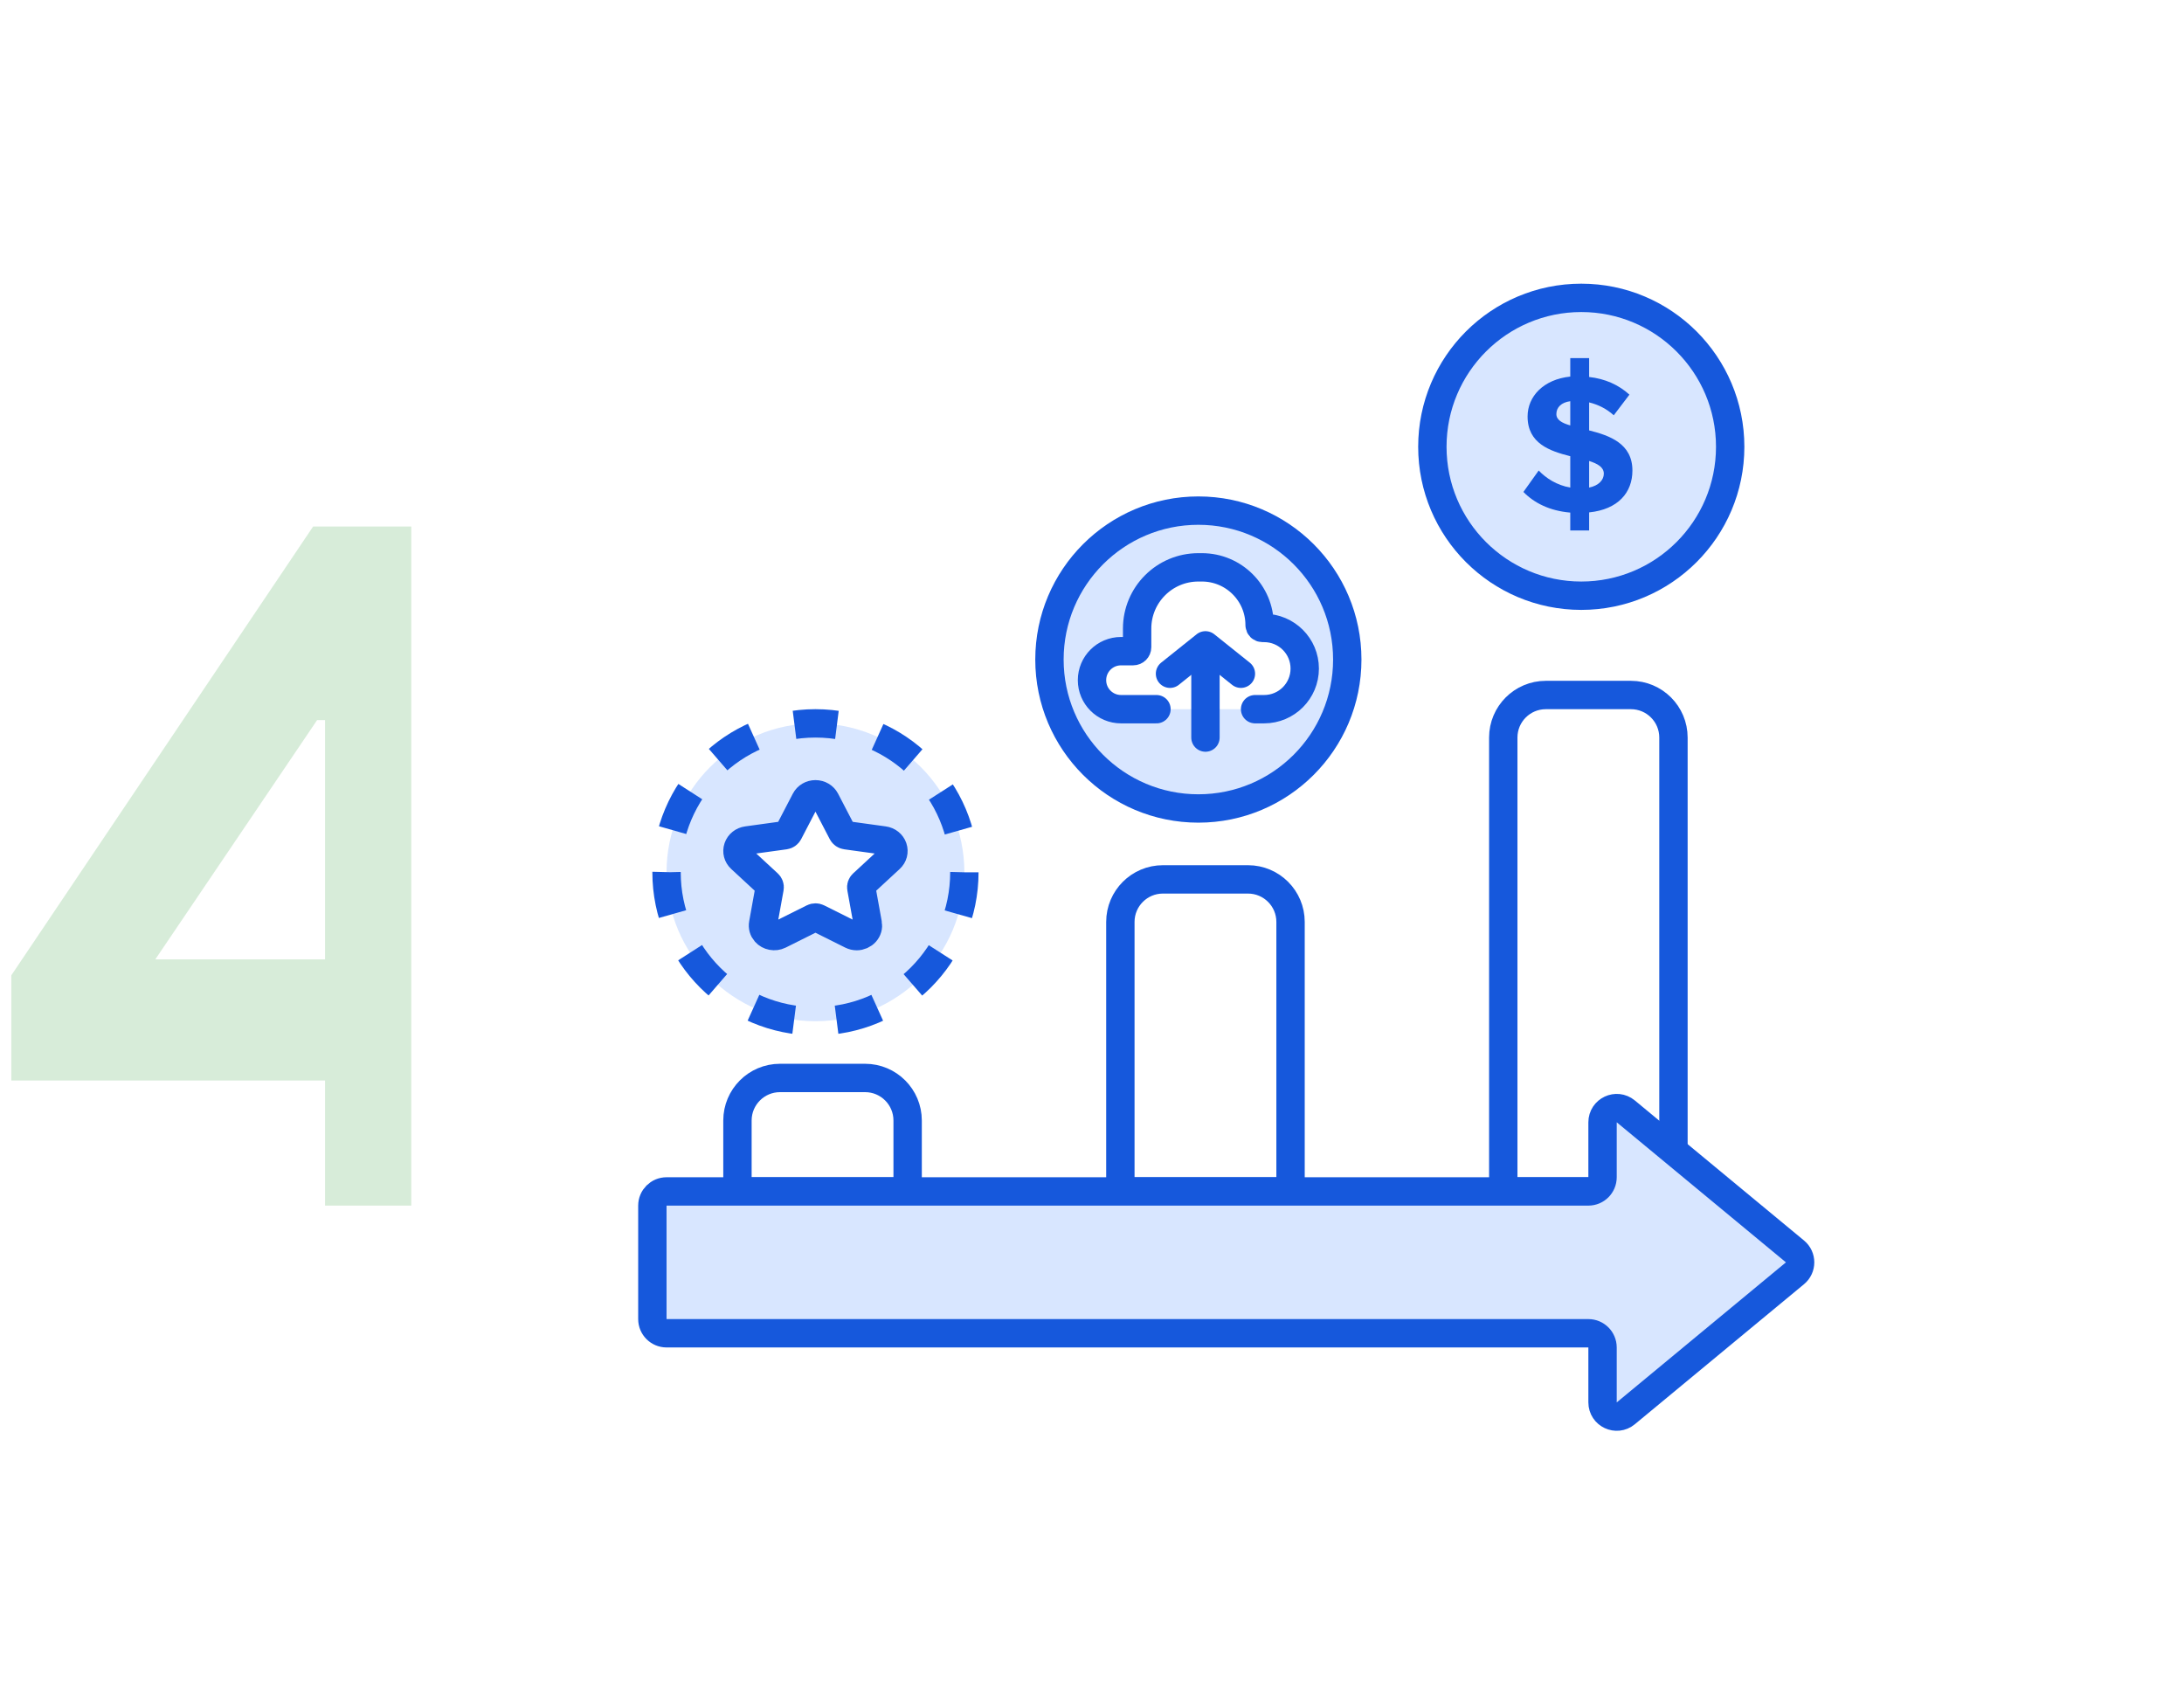 <svg width="154" height="120" viewBox="0 0 154 120" fill="none" xmlns="http://www.w3.org/2000/svg">
<path opacity="0.2" d="M22.92 85V76.18H0.8V68.76L22.08 37.12H32.02V67.64H38.04V76.18H32.02V85H22.92ZM22.92 50.77H22.36L10.95 67.64H22.92V50.77Z" fill="#3BA341"/>
<g filter="url(#filter0_d_61_297)">
<rect x="29" y="10" width="115" height="100" rx="7" fill="white"/>
</g>
<path d="M52 79C52 77.343 53.343 76 55 76H61C62.657 76 64 77.343 64 79V84H52V79Z" fill="white" stroke="#1658DC" stroke-width="2"/>
<path d="M79 65C79 63.343 80.343 62 82 62H88C89.657 62 91 63.343 91 65V84H79V65Z" fill="white" stroke="#1658DC" stroke-width="2"/>
<path d="M106 52C106 50.343 107.343 49 109 49H115C116.657 49 118 50.343 118 52V83C118 83.552 117.552 84 117 84H107C106.448 84 106 83.552 106 83V52Z" fill="white" stroke="#1658DC" stroke-width="2"/>
<path d="M113 79.126V83C113 83.552 112.552 84 112 84H47C46.448 84 46 84.448 46 85V93C46 93.552 46.448 94 47 94H112C112.552 94 113 94.448 113 95V98.874C113 99.721 113.986 100.184 114.638 99.645L126.569 89.77C127.052 89.371 127.052 88.629 126.569 88.23L114.638 78.355C113.986 77.816 113 78.279 113 79.126Z" fill="#D8E6FF" stroke="#1658DC" stroke-width="2" stroke-linecap="round" stroke-linejoin="round"/>
<circle cx="111.5" cy="31.5" r="10.5" fill="#D8E6FF" stroke="#1658DC" stroke-width="2"/>
<circle cx="84.5" cy="46.5" r="10.5" fill="#D8E6FF" stroke="#1658DC" stroke-width="2"/>
<circle cx="57.5" cy="61.5" r="10.5" fill="#D8E6FF" stroke="#1658DC" stroke-width="2" stroke-dasharray="3 3"/>
<path d="M110.724 37.4V36.14C109.254 36.014 108.176 35.454 107.42 34.684L108.498 33.172C109.016 33.718 109.772 34.208 110.724 34.376V32.164C109.282 31.8 107.714 31.268 107.714 29.364C107.714 27.95 108.834 26.746 110.724 26.55V25.248H112.054V26.578C113.188 26.704 114.14 27.138 114.896 27.824L113.79 29.28C113.286 28.818 112.684 28.524 112.054 28.37V30.344C113.496 30.708 115.106 31.268 115.106 33.172C115.106 34.726 114.098 35.916 112.054 36.126V37.4H110.724ZM113.09 33.396C113.09 32.934 112.656 32.696 112.054 32.5V34.376C112.74 34.236 113.09 33.83 113.09 33.396ZM109.744 29.196C109.744 29.602 110.136 29.826 110.724 29.994V28.286C110.094 28.37 109.744 28.72 109.744 29.196Z" fill="#1658DC"/>
<path d="M62.761 60.532C62.978 60.332 63.054 60.038 62.961 59.765C62.867 59.491 62.623 59.296 62.324 59.255L59.66 58.888C59.547 58.872 59.449 58.805 59.398 58.707L58.208 56.417C58.074 56.16 57.803 56 57.5 56C57.198 56 56.926 56.16 56.793 56.417L55.602 58.707C55.551 58.805 55.453 58.872 55.34 58.888L52.676 59.255C52.377 59.296 52.133 59.492 52.039 59.765C51.946 60.038 52.022 60.332 52.239 60.532L54.166 62.314C54.248 62.391 54.286 62.5 54.266 62.607L53.812 65.124C53.771 65.345 53.833 65.561 53.984 65.731C54.218 65.996 54.628 66.076 54.956 65.913L57.338 64.724C57.438 64.675 57.563 64.675 57.662 64.724L60.044 65.913C60.16 65.971 60.284 66 60.411 66C60.644 66 60.865 65.902 61.017 65.731C61.168 65.561 61.229 65.345 61.189 65.124L60.734 62.607C60.714 62.5 60.752 62.391 60.834 62.314L62.761 60.532Z" fill="white" stroke="#1759DC" stroke-width="2"/>
<path d="M79.046 50H88.5H89.136C90.718 50 92 48.718 92 47.136C92 45.555 90.718 44.273 89.136 44.273H89.022C88.909 44.273 88.818 44.182 88.818 44.069C88.818 41.822 86.996 40 84.749 40H84.5C82.115 40 80.182 41.933 80.182 44.318V45.628C80.182 45.783 80.056 45.909 79.9 45.909H79.046C77.916 45.909 77 46.825 77 47.955C77 49.084 77.916 50 79.046 50Z" fill="white"/>
<path d="M81.546 50H79.046C77.916 50 77 49.084 77 47.955V47.955C77 46.825 77.916 45.909 79.046 45.909H79.9C80.056 45.909 80.182 45.783 80.182 45.628V44.318C80.182 41.933 82.115 40 84.5 40H84.749C86.996 40 88.818 41.822 88.818 44.069V44.069C88.818 44.182 88.909 44.273 89.022 44.273H89.136C90.718 44.273 92 45.555 92 47.136V47.136C92 48.718 90.718 50 89.136 50H88.5" stroke="#1658DC" stroke-width="2" stroke-linecap="round"/>
<path d="M85 47V52" stroke="#1658DC" stroke-width="2" stroke-linecap="round" stroke-linejoin="round"/>
<path d="M82.5 47.5L85 45.5L87.5 47.5" stroke="#1658DC" stroke-width="2" stroke-linecap="round" stroke-linejoin="round"/>
<defs>
<filter id="filter0_d_61_297" x="19" y="0" width="135" height="120" filterUnits="userSpaceOnUse" color-interpolation-filters="sRGB">
<feFlood flood-opacity="0" result="BackgroundImageFix"/>
<feColorMatrix in="SourceAlpha" type="matrix" values="0 0 0 0 0 0 0 0 0 0 0 0 0 0 0 0 0 0 127 0" result="hardAlpha"/>
<feOffset/>
<feGaussianBlur stdDeviation="5"/>
<feComposite in2="hardAlpha" operator="out"/>
<feColorMatrix type="matrix" values="0 0 0 0 0.516 0 0 0 0 0.537 0 0 0 0 0.568 0 0 0 0.25 0"/>
<feBlend mode="normal" in2="BackgroundImageFix" result="effect1_dropShadow_61_297"/>
<feBlend mode="normal" in="SourceGraphic" in2="effect1_dropShadow_61_297" result="shape"/>
</filter>
</defs>
</svg>

